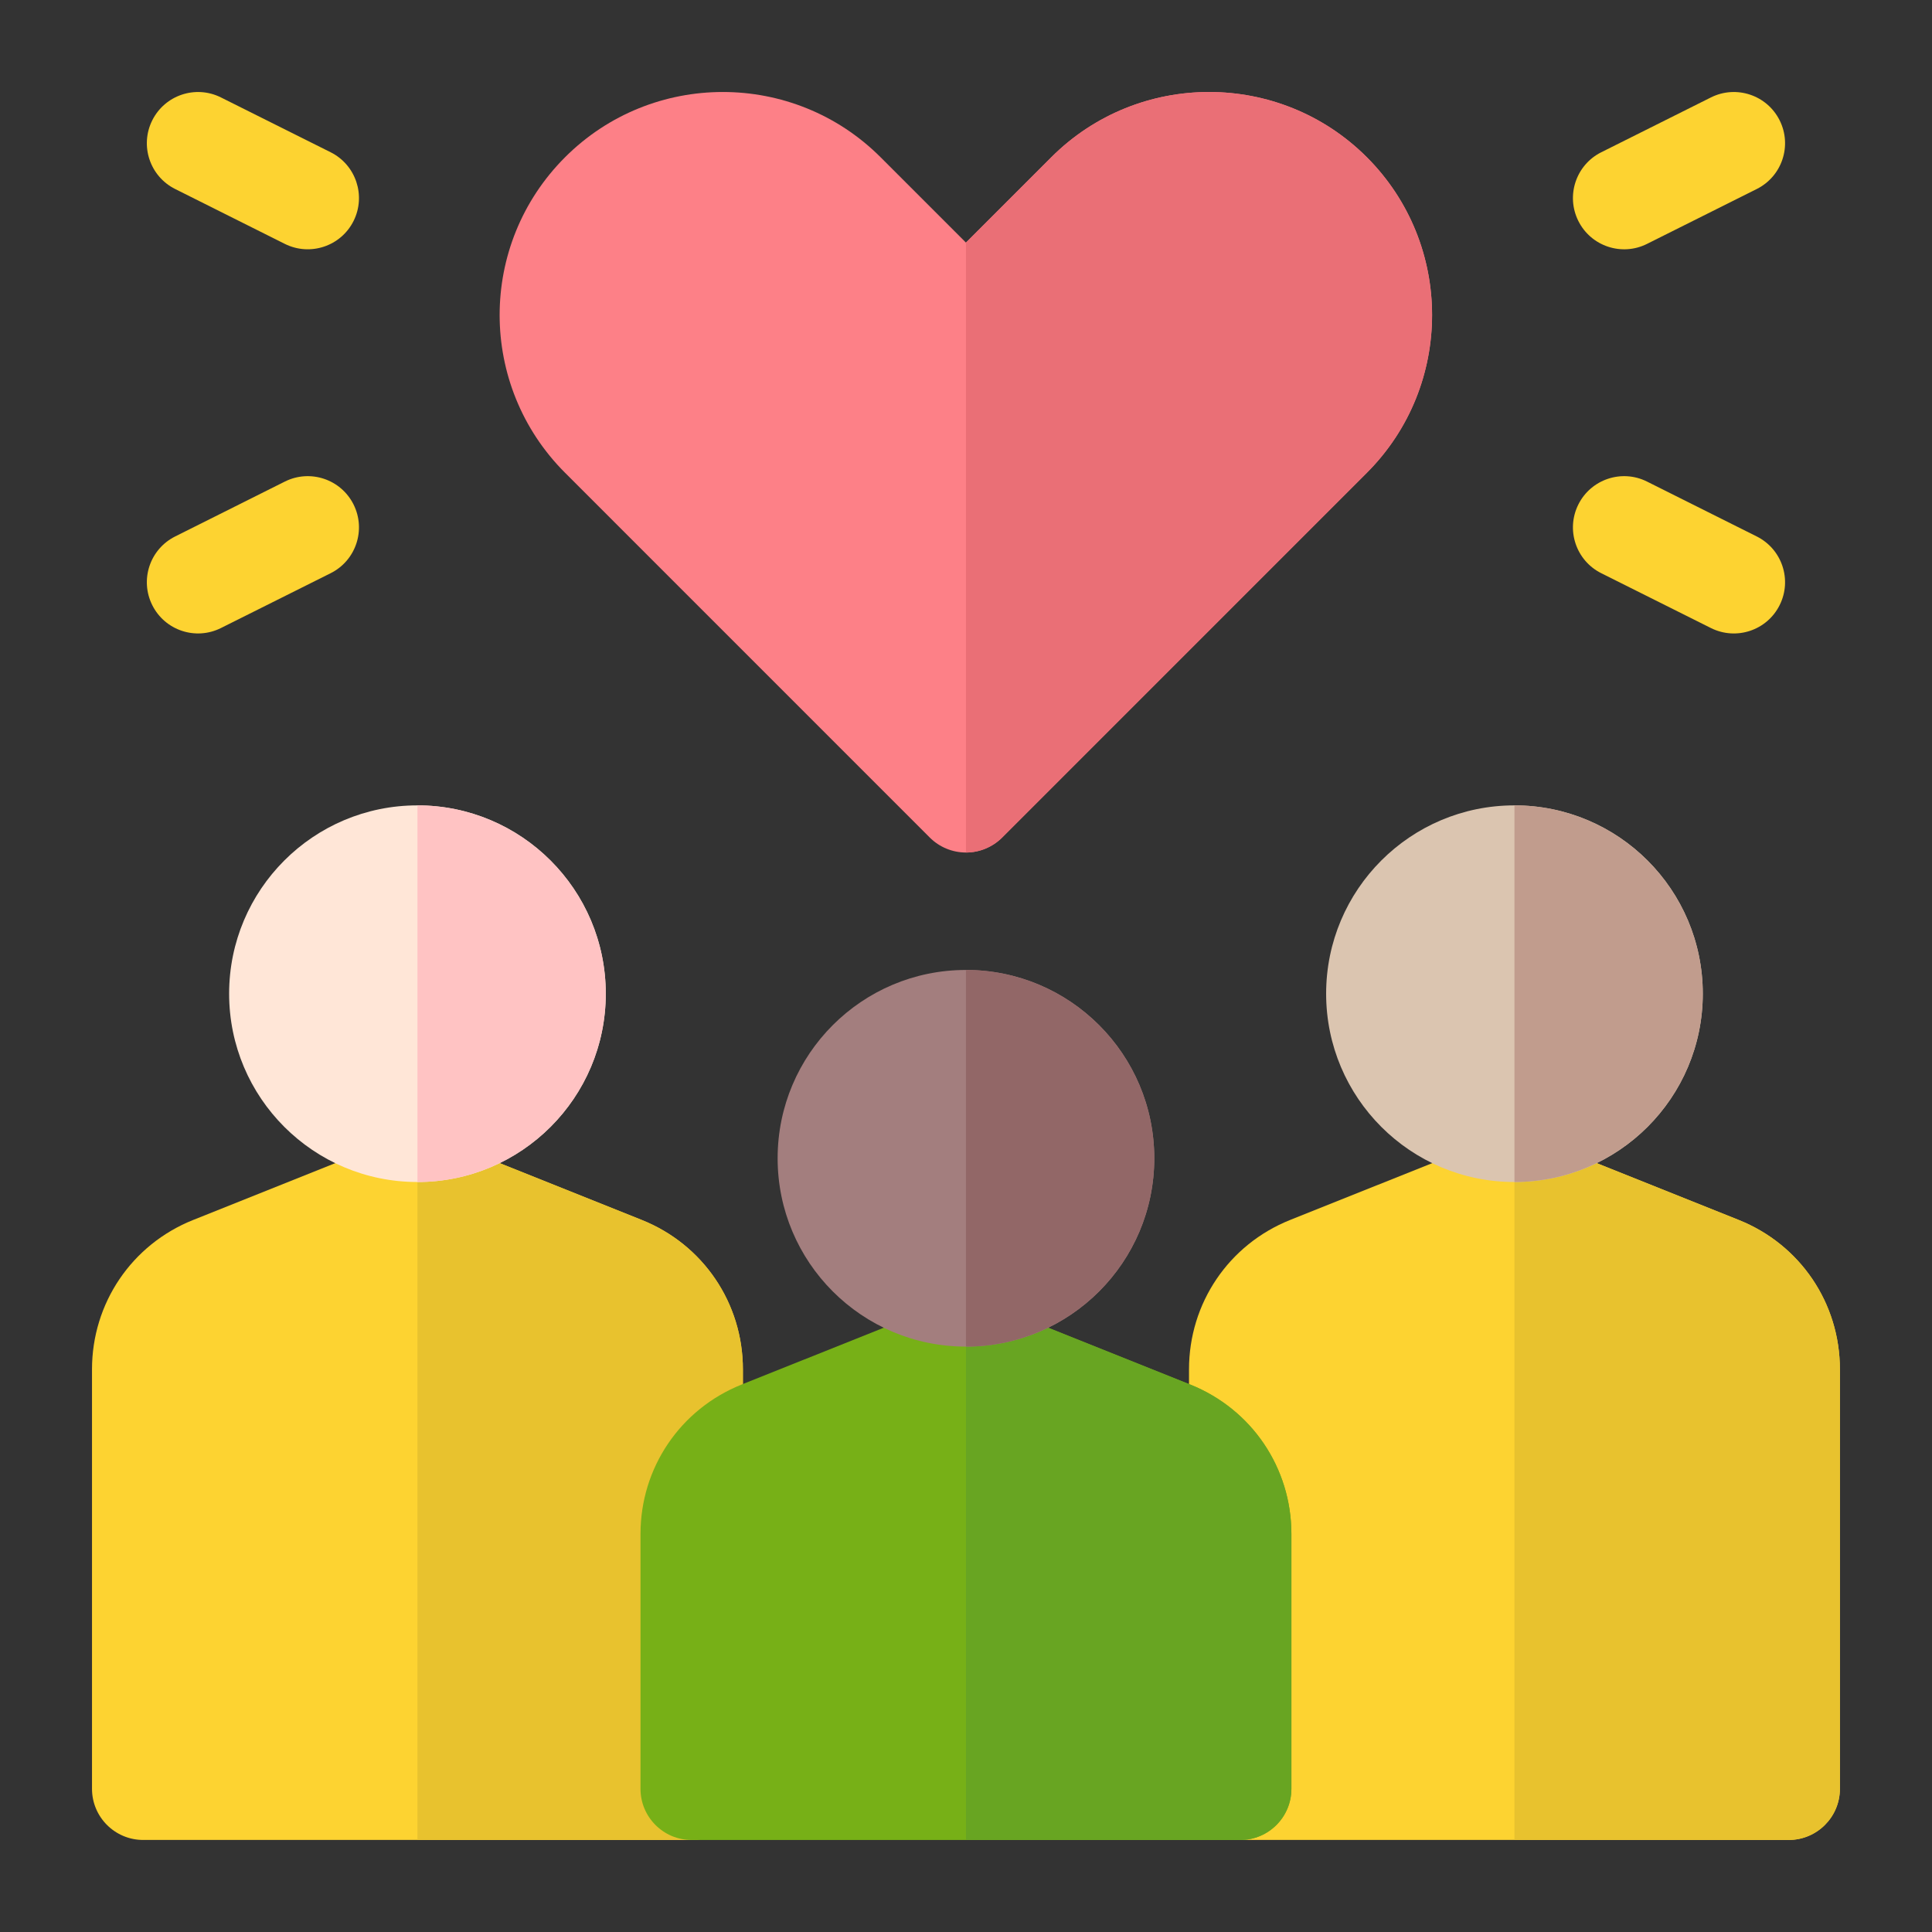 <svg width="42" height="42" viewBox="0 0 42 42" fill="none" xmlns="http://www.w3.org/2000/svg">
<rect x="0" y="0" width="42" height="42" fill="#333333" stroke="none"/>
<path d="M3.31 13.155C3.035 12.605 3.258 11.937 3.808 11.662L6.192 10.469C6.742 10.194 7.411 10.417 7.686 10.967C7.961 11.517 7.738 12.186 7.188 12.461L4.803 13.653C4.255 13.927 3.586 13.707 3.31 13.155Z" fill="#FDD331"/>
<path d="M6.192 5.302L3.808 4.109C3.258 3.834 3.035 3.166 3.31 2.616C3.585 2.066 4.253 1.843 4.803 2.118L7.188 3.31C7.738 3.585 7.961 4.254 7.686 4.804C7.411 5.354 6.742 5.576 6.192 5.302Z" fill="#FDD331"/>
<path d="M37.194 13.653L34.81 12.461C34.26 12.186 34.037 11.517 34.312 10.967C34.587 10.417 35.256 10.194 35.805 10.469L38.19 11.662C38.74 11.937 38.963 12.605 38.688 13.155C38.413 13.706 37.744 13.928 37.194 13.653Z" fill="#FDD331"/>
<path d="M34.312 4.804C34.037 4.254 34.26 3.585 34.81 3.31L37.194 2.118C37.744 1.843 38.413 2.066 38.688 2.616C38.963 3.166 38.74 3.834 38.19 4.109L35.805 5.302C35.258 5.576 34.588 5.356 34.312 4.804Z" fill="#FDD331"/>
<path d="M13.952 26.521L9.489 24.736C9.223 24.63 8.927 24.63 8.662 24.736L4.199 26.521C2.863 27.055 2 28.33 2 29.769V38.886C2 39.501 2.498 39.999 3.113 39.999H15.037C15.652 39.999 16.15 39.501 16.15 38.886V29.769C16.15 28.33 15.287 27.055 13.952 26.521Z" fill="#FDD331"/>
<path d="M15.037 39.999C15.652 39.999 16.15 39.501 16.15 38.886V29.769C16.15 28.33 15.287 27.055 13.952 26.521L9.489 24.736C9.356 24.683 9.216 24.656 9.075 24.656V39.999H15.037Z" fill="#E8C22E"/>
<path d="M9.075 25.696C11.336 25.696 13.169 23.863 13.169 21.602C13.169 19.341 11.336 17.508 9.075 17.508C6.814 17.508 4.981 19.341 4.981 21.602C4.981 23.863 6.814 25.696 9.075 25.696Z" fill="#FFE6D7"/>
<path d="M13.169 21.602C13.169 19.345 11.333 17.508 9.075 17.508V25.696C11.333 25.696 13.169 23.86 13.169 21.602Z" fill="#FFC3C3"/>
<path d="M37.799 26.521L33.336 24.736C33.071 24.63 32.775 24.63 32.509 24.736L28.046 26.521C26.711 27.055 25.848 28.33 25.848 29.769V38.886C25.848 39.501 26.346 39.999 26.961 39.999H38.885C39.499 39.999 39.998 39.501 39.998 38.886V29.769C39.998 28.33 39.135 27.055 37.799 26.521Z" fill="#FDD331"/>
<path d="M38.885 39.999C39.499 39.999 39.998 39.501 39.998 38.886V29.769C39.998 28.33 39.135 27.055 37.799 26.521L33.336 24.736C33.204 24.683 33.063 24.656 32.923 24.656V39.999H38.885Z" fill="#E8C22E"/>
<path d="M32.923 25.696C35.184 25.696 37.017 23.863 37.017 21.602C37.017 19.341 35.184 17.508 32.923 17.508C30.662 17.508 28.829 19.341 28.829 21.602C28.829 23.863 30.662 25.696 32.923 25.696Z" fill="#DBC5B0"/>
<path d="M37.017 21.602C37.017 19.345 35.18 17.508 32.923 17.508V25.696C35.18 25.696 37.017 23.86 37.017 21.602Z" fill="#C19C8D"/>
<path d="M25.875 30.099L21.412 28.314C21.147 28.208 20.851 28.208 20.585 28.314L16.122 30.099C14.787 30.634 13.924 31.909 13.924 33.347V38.887C13.924 39.502 14.422 40 15.037 40H26.961C27.576 40 28.074 39.502 28.074 38.887V33.347C28.074 31.909 27.211 30.634 25.875 30.099Z" fill="#77B017"/>
<path d="M26.961 40C27.576 40 28.074 39.502 28.074 38.887V33.347C28.074 31.909 27.211 30.634 25.875 30.099L21.412 28.314C21.28 28.261 21.139 28.234 20.999 28.234V40H26.961Z" fill="#68A522"/>
<path d="M20.999 29.274C23.26 29.274 25.093 27.441 25.093 25.18C25.093 22.919 23.26 21.086 20.999 21.086C18.738 21.086 16.905 22.919 16.905 25.18C16.905 27.441 18.738 29.274 20.999 29.274Z" fill="#A37E7E"/>
<path d="M25.093 25.18C25.093 22.923 23.256 21.086 20.999 21.086V29.274C23.256 29.274 25.093 27.438 25.093 25.18Z" fill="#926767"/>
<path d="M20.999 18.533C20.703 18.533 20.42 18.415 20.212 18.207L12.284 10.278C10.389 8.384 10.386 5.316 12.284 3.418C14.175 1.527 17.252 1.527 19.143 3.418L20.999 5.274L22.855 3.418C24.746 1.527 27.823 1.527 29.714 3.418C31.605 5.31 31.605 8.387 29.714 10.278L21.786 18.207C21.577 18.415 21.294 18.533 20.999 18.533Z" fill="#FD8087"/>
<path d="M20.999 18.533V5.274L22.855 3.418C24.746 1.527 27.823 1.527 29.714 3.418C31.605 5.31 31.605 8.387 29.714 10.278L21.786 18.207C21.577 18.415 21.294 18.533 20.999 18.533Z" fill="#EA6F76"/>
</svg>
